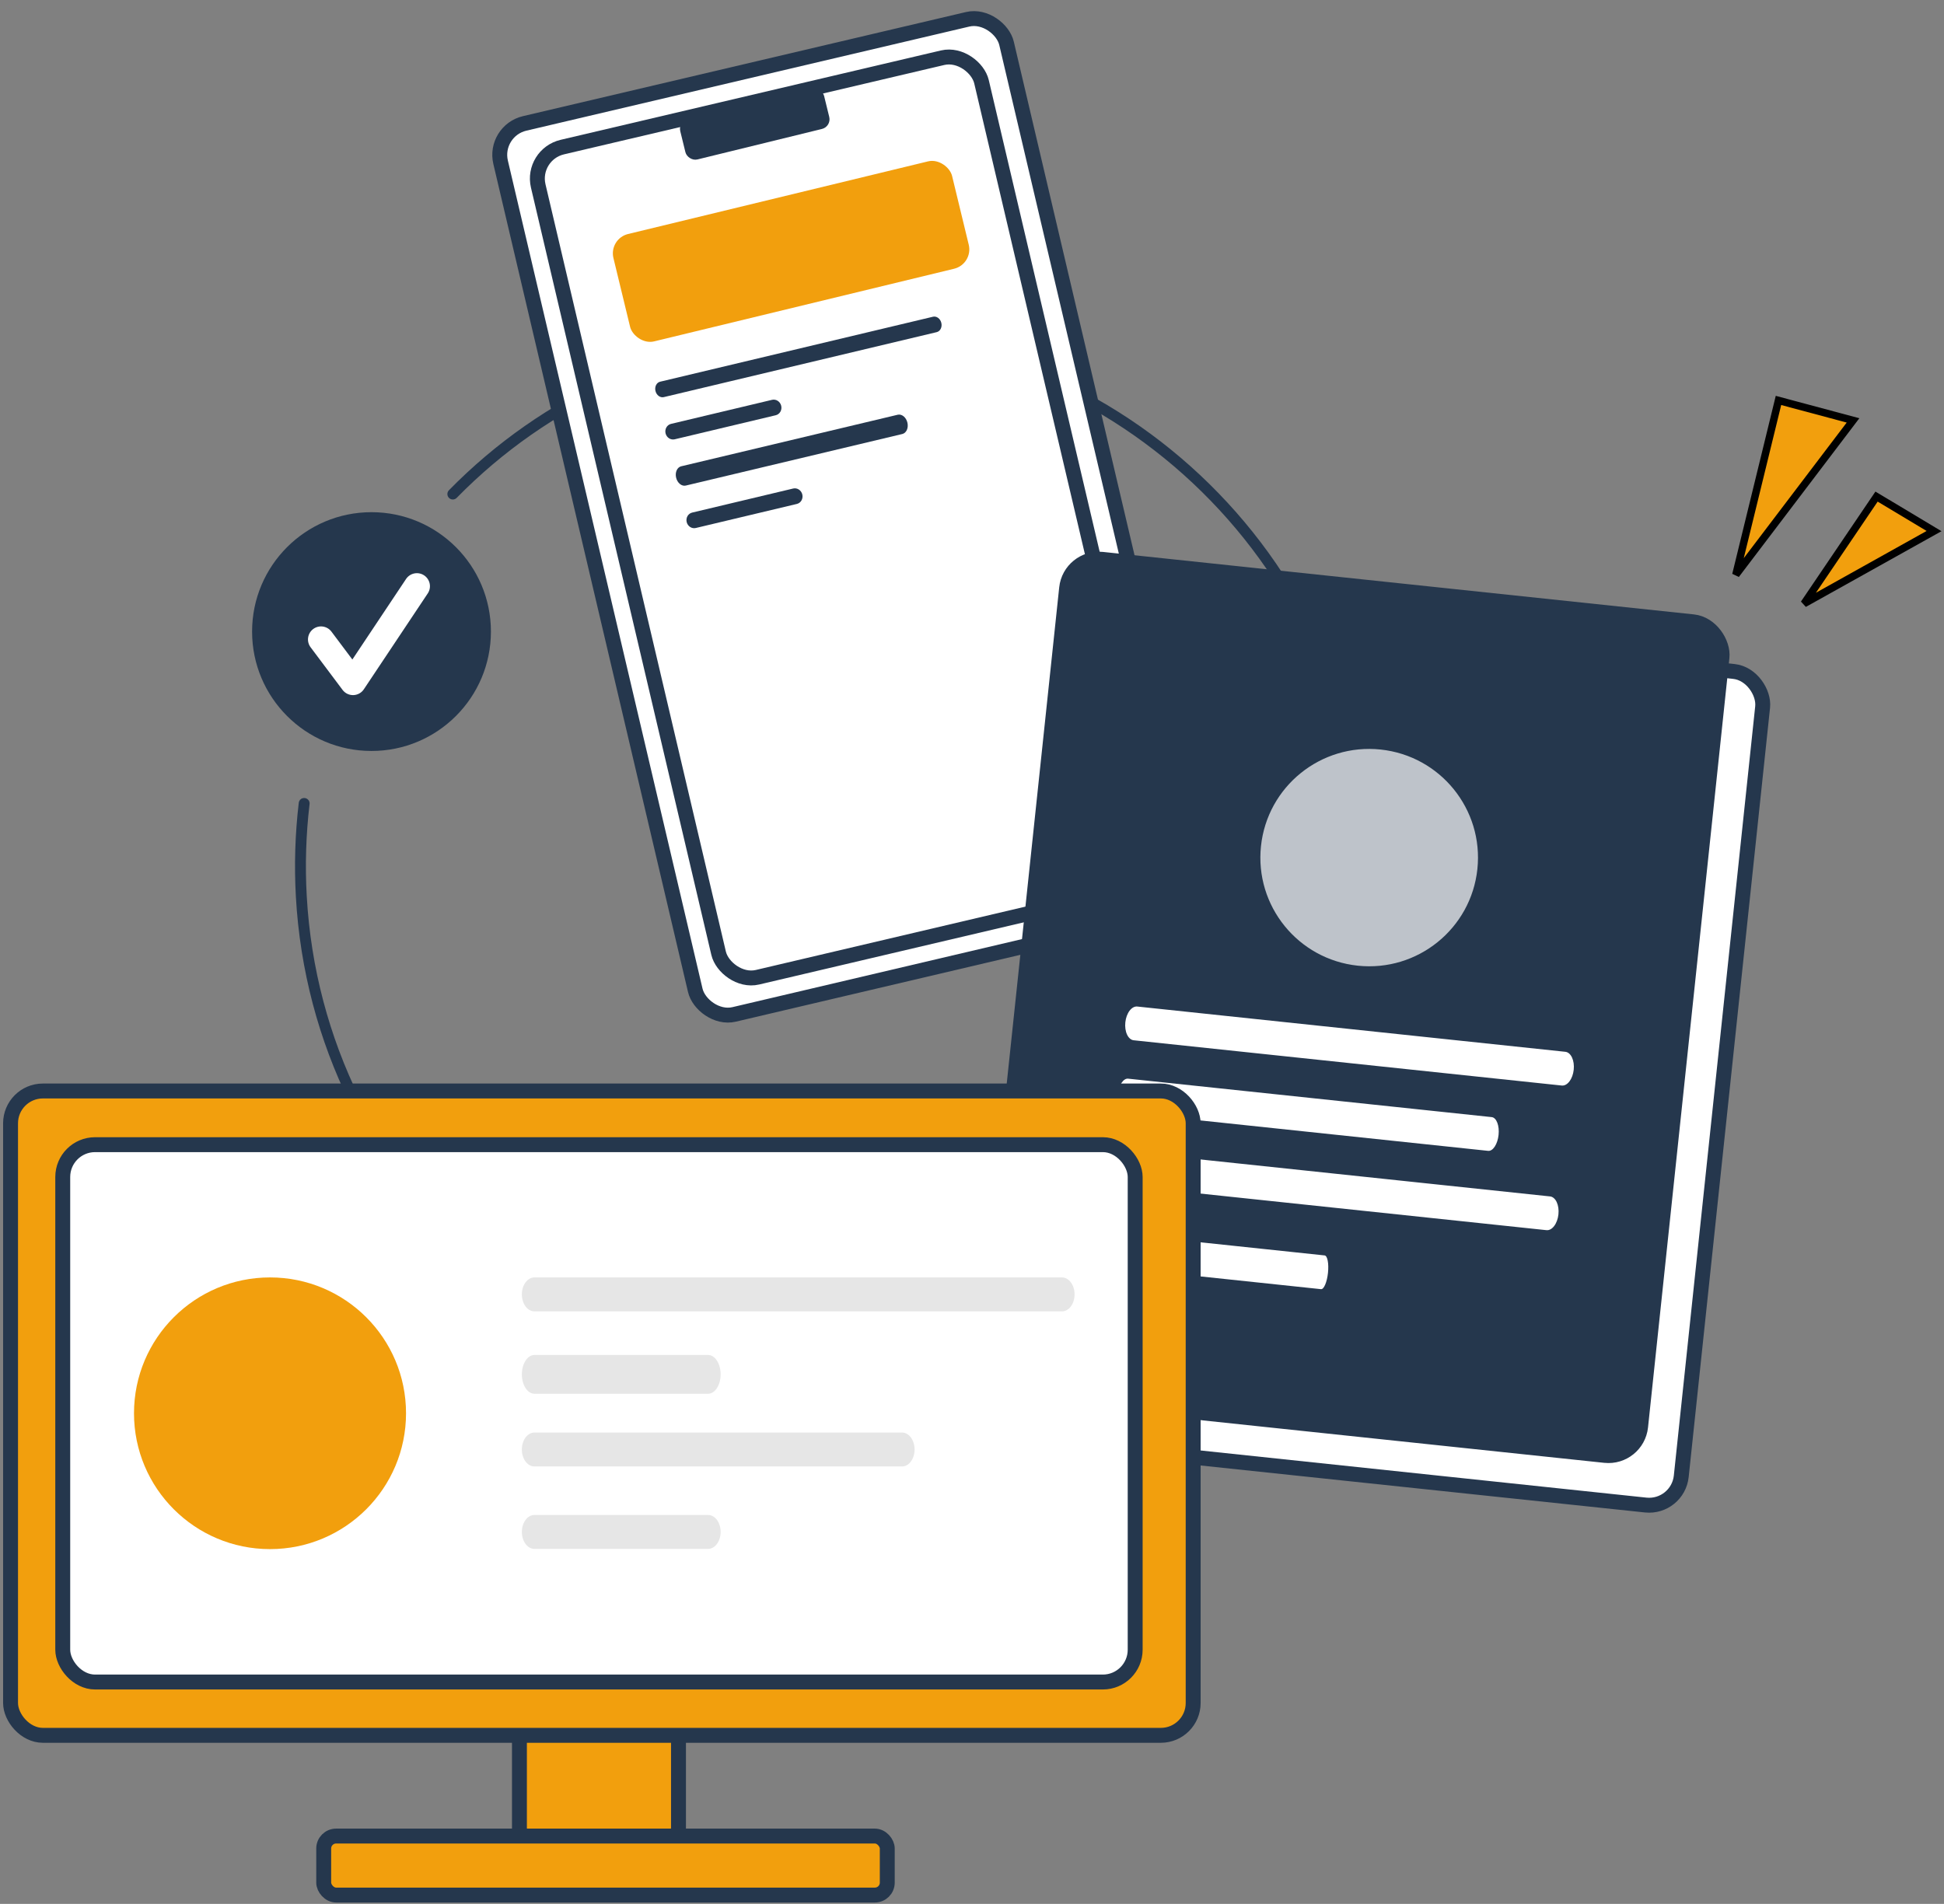 <svg width="391" height="383" viewBox="0 0 391 383" fill="none" xmlns="http://www.w3.org/2000/svg">
<rect x="0" y="0" width="391" height="383" fill="#808080" stroke="none"/>
<path d="M74.721 151.071C87.986 151.071 98.739 140.318 98.739 127.053C98.739 113.788 87.986 103.035 74.721 103.035C61.457 103.035 50.703 113.788 50.703 127.053C50.703 140.318 61.457 151.071 74.721 151.071Z" fill="#25374D"/>
<path d="M70.997 139.834C70.59 139.834 70.188 139.739 69.824 139.557C69.46 139.375 69.144 139.11 68.9 138.785L62.47 130.21C62.263 129.935 62.113 129.622 62.027 129.288C61.942 128.954 61.923 128.607 61.972 128.267C62.02 127.926 62.136 127.598 62.311 127.301C62.487 127.005 62.719 126.746 62.994 126.54C63.27 126.333 63.583 126.183 63.916 126.097C64.25 126.012 64.597 125.993 64.938 126.042C65.279 126.091 65.607 126.206 65.903 126.381C66.199 126.557 66.458 126.789 66.664 127.064L70.871 132.673L81.676 116.465C82.062 115.889 82.662 115.49 83.342 115.355C84.023 115.22 84.73 115.36 85.307 115.745C85.884 116.13 86.285 116.728 86.423 117.408C86.56 118.089 86.422 118.796 86.038 119.374L73.178 138.666C72.946 139.015 72.633 139.303 72.266 139.506C71.899 139.709 71.489 139.821 71.07 139.833C71.046 139.833 71.021 139.834 70.997 139.834Z" fill="white"/>
<path d="M60.653 160.964L60.808 161.16L60.653 160.964C60.566 161.033 60.493 161.118 60.439 161.215C60.385 161.312 60.35 161.418 60.338 161.528C59.602 167.772 59.408 174.067 59.758 180.344C63.067 239.718 114.062 285.33 173.436 282.021C232.809 278.713 278.421 227.717 275.113 168.344C271.804 108.97 220.809 63.358 161.436 66.667C134.598 68.136 109.282 79.598 90.472 98.798L90.471 98.799C90.316 98.959 90.23 99.174 90.233 99.397C90.236 99.621 90.327 99.834 90.486 99.99C90.645 100.146 90.86 100.233 91.083 100.231C91.306 100.23 91.52 100.14 91.677 99.982L91.678 99.981C110.193 81.082 135.112 69.799 161.529 68.353L161.529 68.353C219.973 65.096 270.17 109.994 273.427 168.438C276.683 226.881 231.785 277.078 173.342 280.335C114.898 283.592 64.701 238.694 61.445 180.25C61.1 174.071 61.29 167.874 62.015 161.727C62.028 161.617 62.019 161.505 61.989 161.398L61.749 161.466L61.989 161.398C61.959 161.291 61.909 161.192 61.84 161.104C61.772 161.017 61.686 160.944 61.589 160.89C61.493 160.835 61.386 160.801 61.276 160.788C61.165 160.774 61.053 160.783 60.947 160.814C60.84 160.844 60.74 160.895 60.653 160.964Z" fill="#25374D" stroke="#25374D" stroke-width="0.5"/>
<rect x="223.394" y="121.821" width="132.545" height="168.626" rx="6.5" transform="rotate(6.037 223.394 121.821)" fill="white" stroke="#25374D" stroke-width="3"/>
<rect x="99.2" y="26.312" width="104.532" height="184.126" rx="6.5" transform="rotate(-13.227 99.2 26.312)" fill="white" stroke="#25374D" stroke-width="3"/>
<rect x="106.767" y="31.078" width="91.589" height="171.551" rx="6.5" transform="rotate(-13.227 106.767 31.078)" fill="white" stroke="#25374D" stroke-width="3"/>
<rect x="215.217" y="111.837" width="132.545" height="168.626" rx="6.5" transform="rotate(6.037 215.217 111.837)" fill="#25374D" stroke="#25374D" stroke-width="3"/>
<path d="M314.12 218.375L228.027 209.27C227.484 209.213 227.002 208.8 226.685 208.123C226.369 207.446 226.245 206.56 226.34 205.66C226.435 204.76 226.742 203.919 227.193 203.323C227.644 202.727 228.202 202.425 228.745 202.482L314.838 211.587C315.381 211.645 315.863 212.057 316.18 212.734C316.496 213.411 316.621 214.298 316.525 215.198C316.43 216.098 316.123 216.938 315.672 217.534C315.221 218.13 314.663 218.433 314.12 218.375Z" fill="white"/>
<path d="M299.313 231.515L226.181 223.781C225.72 223.732 225.315 223.327 225.057 222.657C224.798 221.986 224.706 221.103 224.801 220.203C224.896 219.303 225.171 218.459 225.564 217.857C225.957 217.255 226.437 216.944 226.898 216.992L300.031 224.727C300.492 224.776 300.896 225.18 301.155 225.851C301.414 226.522 301.506 227.405 301.41 228.305C301.315 229.205 301.041 230.049 300.647 230.651C300.254 231.253 299.774 231.564 299.313 231.515Z" fill="white"/>
<path d="M311.044 247.469L224.952 238.364C224.409 238.307 223.926 237.894 223.61 237.217C223.293 236.54 223.169 235.654 223.264 234.753C223.359 233.853 223.666 233.013 224.117 232.417C224.568 231.821 225.127 231.518 225.669 231.576L311.762 240.681C312.305 240.738 312.788 241.151 313.104 241.828C313.421 242.505 313.545 243.391 313.45 244.292C313.354 245.192 313.048 246.032 312.596 246.628C312.145 247.224 311.587 247.527 311.044 247.469Z" fill="white"/>
<path d="M265.705 259.339L222.196 254.737C221.921 254.708 221.696 254.323 221.57 253.666C221.443 253.009 221.425 252.134 221.52 251.234C221.616 250.334 221.816 249.482 222.077 248.866C222.338 248.25 222.639 247.92 222.914 247.949L266.423 252.551C266.697 252.58 266.922 252.965 267.049 253.622C267.176 254.279 267.193 255.154 267.098 256.054C267.003 256.954 266.803 257.806 266.541 258.422C266.28 259.038 265.979 259.368 265.705 259.339Z" fill="white"/>
<rect x="104.474" y="278.379" width="31.992" height="95.853" rx="6.5" fill="#F29F0D" stroke="#25374D" stroke-width="3"/>
<rect x="65.108" y="369.355" width="113.349" height="11.872" rx="2.5" fill="#F29F0D" stroke="#25374D" stroke-width="3"/>
<rect x="2.123" y="219.473" width="237.861" height="129.62" rx="6.5" fill="#F29F0D" stroke="#25374D" stroke-width="3"/>
<rect x="12.62" y="230.27" width="215.7" height="108.1" rx="6.5" fill="white" stroke="#25374D" stroke-width="3"/>
<path d="M54.308 311.632C69.417 311.632 81.665 299.397 81.665 284.304C81.665 269.212 69.417 256.977 54.308 256.977C39.2 256.977 26.952 269.212 26.952 284.304C26.952 299.397 39.2 311.632 54.308 311.632Z" fill="#F29F0D"/>
<path d="M213.607 263.803H107.486C106.817 263.803 106.175 263.443 105.702 262.803C105.229 262.163 104.963 261.295 104.963 260.39C104.963 259.484 105.229 258.616 105.702 257.976C106.175 257.336 106.817 256.977 107.486 256.977H213.607C214.276 256.977 214.918 257.336 215.391 257.976C215.864 258.616 216.13 259.484 216.13 260.39C216.13 261.295 215.864 262.163 215.391 262.803C214.918 263.443 214.276 263.803 213.607 263.803Z" fill="#E6E6E6"/>
<path d="M188.397 66.817L133.509 79.888C133.163 79.971 132.792 79.886 132.478 79.654C132.164 79.421 131.933 79.059 131.835 78.648C131.737 78.237 131.78 77.81 131.956 77.461C132.131 77.112 132.424 76.869 132.77 76.787L187.658 63.715C188.004 63.633 188.375 63.717 188.689 63.95C189.003 64.183 189.234 64.544 189.332 64.955C189.43 65.367 189.387 65.794 189.211 66.143C189.036 66.492 188.743 66.734 188.397 66.817Z" fill="#25374D"/>
<path d="M142.42 280.379H107.488C106.818 280.379 106.176 279.968 105.703 279.237C105.229 278.505 104.963 277.513 104.963 276.479C104.963 275.444 105.229 274.452 105.703 273.721C106.176 272.989 106.818 272.578 107.488 272.578H142.42C143.089 272.578 143.731 272.989 144.205 273.721C144.678 274.452 144.944 275.444 144.944 276.479C144.944 277.513 144.678 278.505 144.205 279.237C143.731 279.968 143.089 280.379 142.42 280.379Z" fill="#E6E6E6"/>
<path d="M156.025 83.533L135.703 88.373C135.314 88.465 134.901 88.391 134.557 88.166C134.212 87.941 133.963 87.583 133.865 87.172C133.767 86.76 133.828 86.329 134.034 85.973C134.241 85.616 134.575 85.364 134.965 85.271L155.287 80.432C155.676 80.339 156.089 80.413 156.433 80.639C156.778 80.864 157.027 81.221 157.125 81.633C157.223 82.044 157.162 82.475 156.956 82.832C156.75 83.188 156.415 83.44 156.025 83.533Z" fill="#25374D"/>
<path d="M142.42 311.588H107.488C106.818 311.588 106.176 311.228 105.703 310.588C105.229 309.948 104.963 309.08 104.963 308.175C104.963 307.27 105.229 306.401 105.703 305.761C106.176 305.121 106.818 304.762 107.488 304.762H142.42C143.089 304.762 143.731 305.121 144.205 305.761C144.678 306.401 144.944 307.27 144.944 308.175C144.944 309.08 144.678 309.948 144.205 310.588C143.731 311.228 143.089 311.588 142.42 311.588Z" fill="#E6E6E6"/>
<path d="M160.271 101.377L139.949 106.216C139.56 106.309 139.147 106.235 138.803 106.009C138.458 105.784 138.209 105.427 138.111 105.015C138.014 104.604 138.074 104.173 138.28 103.817C138.487 103.46 138.821 103.208 139.211 103.115L159.533 98.275C159.922 98.183 160.335 98.257 160.68 98.482C161.024 98.707 161.273 99.065 161.371 99.476C161.469 99.888 161.408 100.319 161.202 100.675C160.996 101.032 160.661 101.284 160.271 101.377Z" fill="#25374D"/>
<path d="M181.431 295.006H107.482C106.814 295.006 106.173 294.646 105.701 294.006C105.228 293.366 104.963 292.498 104.963 291.593C104.963 290.688 105.228 289.819 105.701 289.179C106.173 288.539 106.814 288.18 107.482 288.18H181.431C182.099 288.18 182.74 288.539 183.212 289.179C183.685 289.819 183.95 290.688 183.95 291.593C183.95 292.498 183.685 293.366 183.212 294.006C182.74 294.646 182.099 295.006 181.431 295.006Z" fill="#E6E6E6"/>
<path d="M181.486 87.308L137.934 97.68C137.54 97.773 137.114 97.659 136.75 97.362C136.385 97.064 136.111 96.609 135.989 96.094C135.866 95.581 135.905 95.05 136.097 94.621C136.288 94.191 136.617 93.897 137.01 93.803L180.562 83.431C180.956 83.338 181.382 83.452 181.747 83.749C182.111 84.046 182.385 84.502 182.507 85.016C182.63 85.53 182.591 86.061 182.399 86.49C182.208 86.92 181.879 87.214 181.486 87.308Z" fill="#25374D"/>
<path opacity="0.7" d="M273.086 194.264C285.106 195.535 295.879 186.832 297.149 174.825C298.419 162.818 289.705 152.053 277.685 150.782C265.665 149.511 254.892 158.214 253.622 170.222C252.352 182.229 261.067 192.993 273.086 194.264Z" fill="white"/>
<rect x="136.953" y="24.816" width="28.785" height="7.342" rx="1.5" transform="rotate(-13.763 136.953 24.816)" fill="#25374D" stroke="#25374D"/>
<rect x="122.437" y="48.016" width="70.088" height="22.228" rx="4" transform="rotate(-13.614 122.437 48.016)" fill="#F29F0D"/>
<path d="M357.709 80.555L349.14 115.613L372.703 84.57L357.709 80.555Z" fill="#F29F0D"/>
<path d="M377.432 99.9L362.85 121.436L389 106.836L377.432 99.9Z" fill="#F29F0D"/>
<path d="M357.709 80.555L349.14 115.613L372.703 84.57L357.709 80.555Z" stroke="black" stroke-width="1.5"/>
<path d="M377.432 99.9L362.85 121.436L389 106.836L377.432 99.9Z" stroke="black" stroke-width="1.5"/>
</svg>
